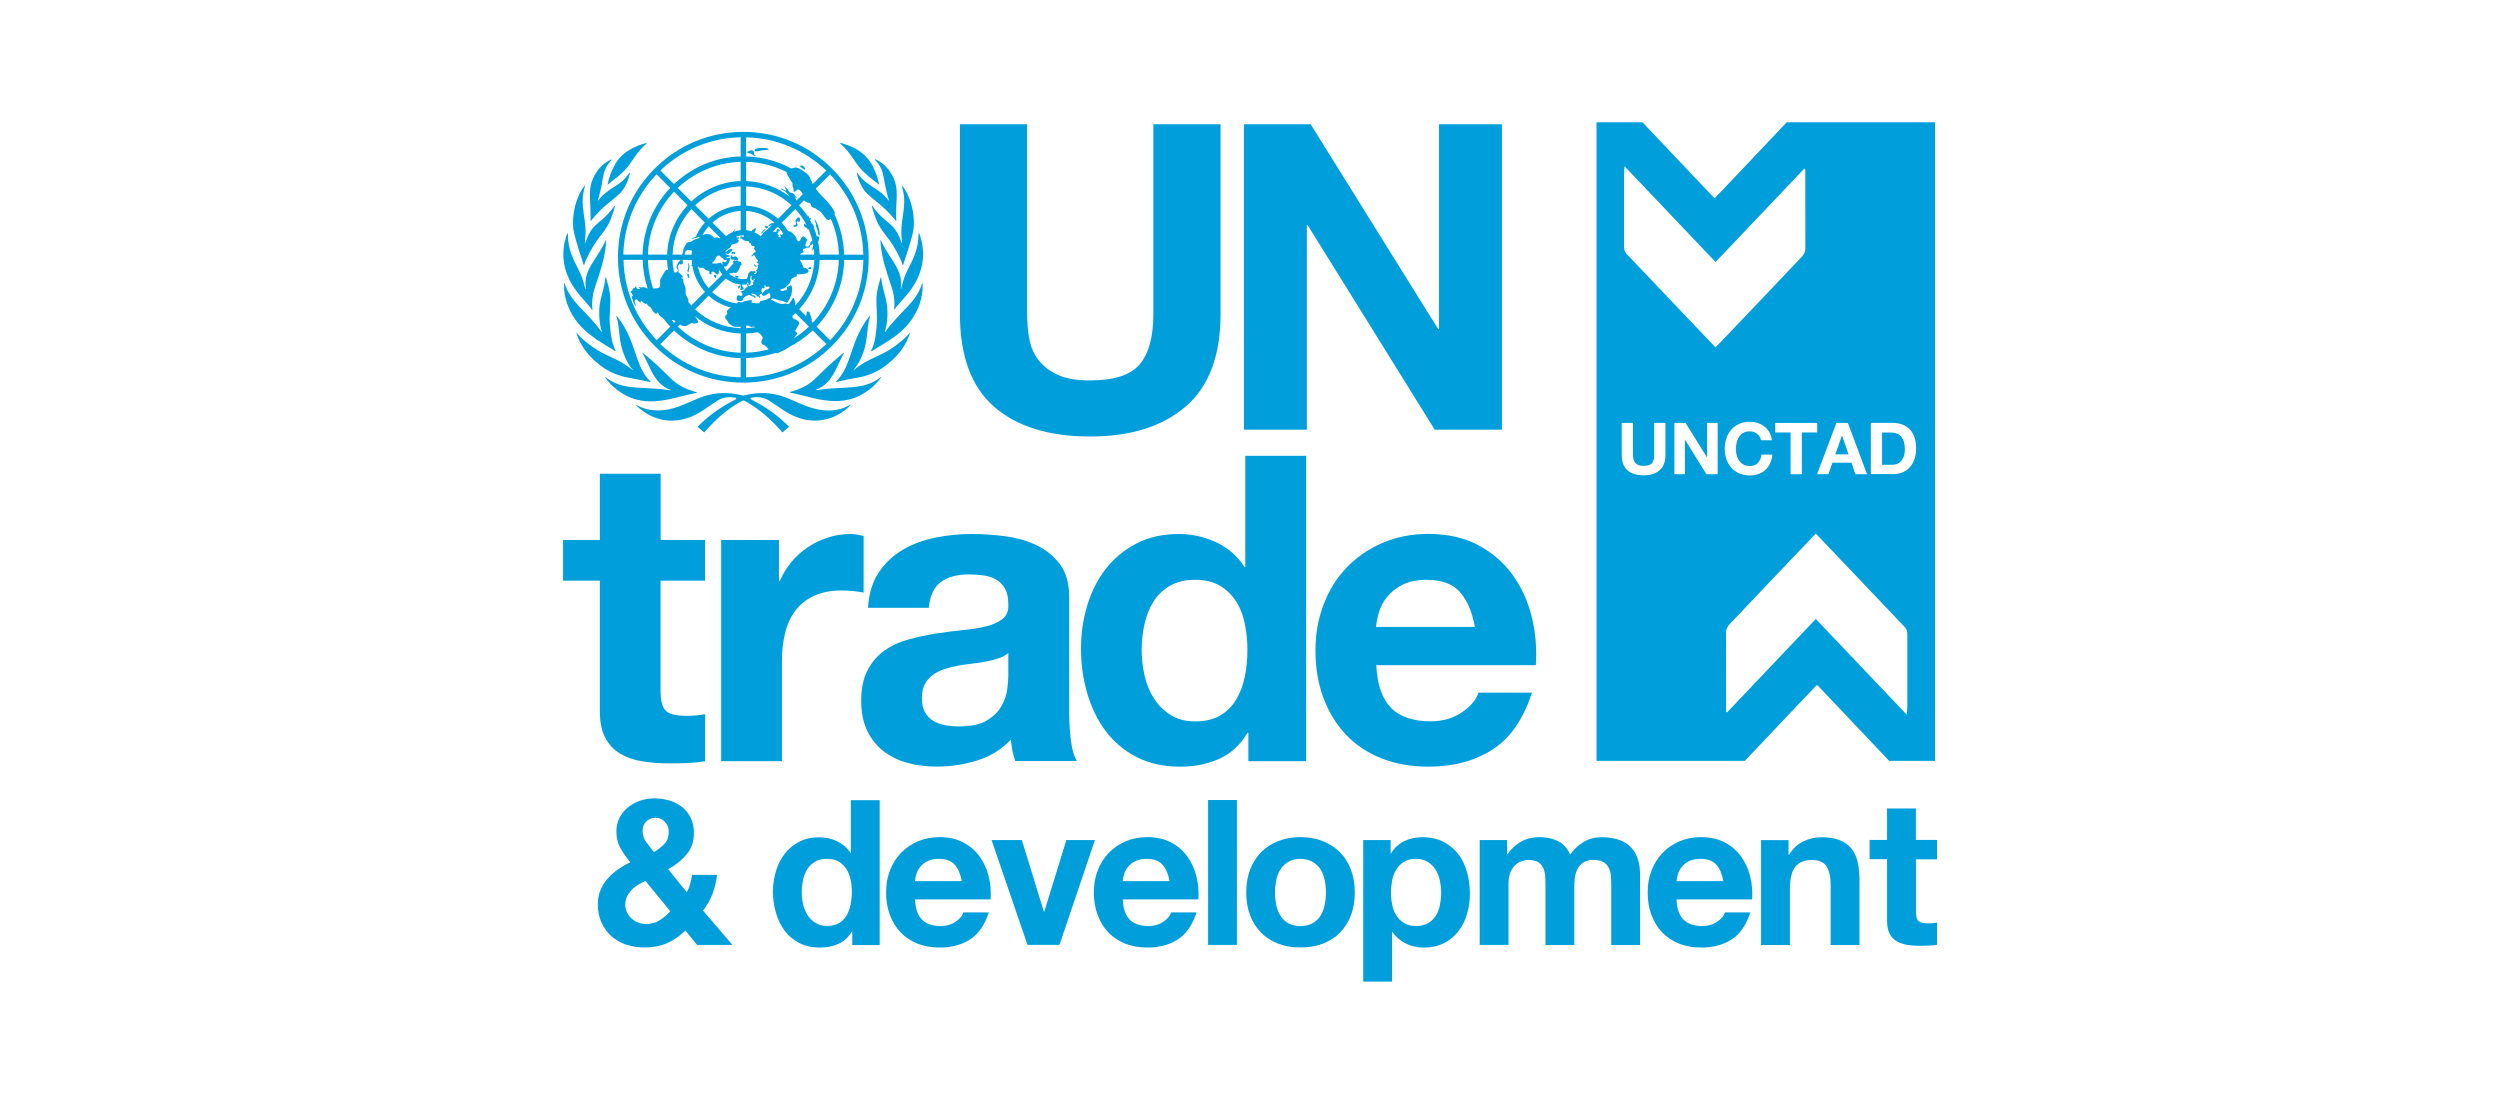 <?xml version="1.0" encoding="UTF-8"?>
<svg id="Layer_1" data-name="Layer 1" xmlns="http://www.w3.org/2000/svg" viewBox="0 0 319.24 140.96">
  <defs>
    <style>
      .cls-1 {
        fill: #009edb;
      }
    </style>
  </defs>
  <path id="emblem" class="cls-1" d="M108.54,51.73s.05.02.06.03c-.84.86-1.91,1.45-2.94,1.74-.76.22-1.53.25-2.32.17-1.21-.14-2.28-.62-3.28-1.28-.6-.39-1.19-.8-1.79-1.2-.68-.46-1.44-.55-2.23-.42-.43.05-.1.25-.04.29,1.06.52,2.07,1.15,3,1.87.64.47,1.77,1.56,1.77,1.56l-.85.73s-.65-.73-.93-1.01c-1.86-1.94-3.51-2.79-3.88-3-.06-.04-.13-.07-.19-.07s-.13.04-.19.07c-.37.21-2.02,1.06-3.88,3-.28.28-.93,1.01-.93,1.01l-.85-.73s1.14-1.09,1.77-1.56c.94-.72,1.94-1.35,3-1.87.07-.03.39-.24-.04-.29-.79-.13-1.55-.04-2.23.42-.59.4-1.19.81-1.79,1.2-1,.66-2.07,1.14-3.28,1.28-.79.09-1.56.05-2.32-.17-1.03-.29-2.11-.88-2.94-1.74.01-.01.04-.03.06-.03.07.03.11.05.18.09,1.24.64,2.55.71,3.9.46.92-.18,1.77-.55,2.63-.91.61-.26,1.22-.55,1.85-.76,1.64-.54,3.3-.53,4.96-.11.03,0,.06.01.08.01.03,0,.06,0,.08-.01,1.67-.42,3.32-.43,4.96.11.63.21,1.24.5,1.85.76.86.37,1.71.73,2.63.91,1.35.26,2.66.19,3.9-.46.07-.04.11-.06.18-.09ZM112.47,48.16c-.71.55-1.17.73-1.76.93-.89.3-1.85.37-2.77.41-1.23.06-2.41.12-3.62.31,0,0-.01,0-.02,0-.08.01-.11-.02-.09-.05,0,0,.01-.01.02-.01,1.08-.39,1.81-1.23,2.36-2.28.38-.73,1.01-2.15,1.18-2.38,0,0,0-.05-.01-.06-.08.03-1.27,1.04-1.81,1.54-.67.62-1.3,1.28-1.97,1.9-1.04,1-2.55,1.44-3.09,1.58-.01,0-.04.01-.04.02-.02.02-.02.04-.03.05,0,0,0,0,0,0,0,0,.02,0,.02,0,.42.1,1.64.36,2.27.53.96.26,1.93.47,2.92.54,1.08.08,2.15-.04,3.16-.41,1.14-.43,2.55-1.43,3.35-2.63,0,0,0,0,0,0-.03-.02-.08,0-.08,0ZM116.14,42.53s-.63.83-2.11,1.84c-.71.5-1.38.82-2.16,1.18-.98.46-1.82.87-2.66,1.56-.05.04-.1.08-.15.12-.03.02-.06-.01-.03-.05.04-.05,1.27-1.3,1.63-3.96.13-.93.15-1.93.45-2.83,0-.03,0-.06-.02-.07,0,0,0,0-.01,0-.9,1.03-1.65,2.63-2,3.63-.25.71-.48,1.42-.74,2.13-.35.96-.8,1.86-1.54,2.59-.01.01-.07.07-.07.07,0,0,0,.02-.01.04,0,0,0,0,0,0,.11-.02.17-.03.24-.04.82-.17,1.64-.37,2.46-.5,1.38-.23,2.58-.72,3.7-1.57,1.11-.86,2.06-1.85,2.67-3.13.16-.33.31-.66.41-1.02-.02,0-.05,0-.08.01ZM117.75,36.2c-.35,1.13-.99,2.04-1.93,3.03-.73.76-2.14,2.18-2.79,3.18-.02.03-.07.02-.05-.03.31-.86.45-2.39.26-3.57-.16-1.01-.6-2.11-.71-3.34,0,0,0,0,0-.01,0-.02-.03-.05-.05-.06,0,0-.01.02-.04.12-.21.72-.48,1.62-.52,2.45-.05,1.01.14,2.3.05,3.34-.1,1.2-.18,2.38-.73,3.47,0,0,0,.01,0,.02-.01.03.02.08.02.08,0,0,0,0,0,0,.44-.28,1.69-1.02,2.52-1.57,1.03-.69,1.94-1.51,2.66-2.54.89-1.29,1.41-2.84,1.38-4.42,0-.05,0-.15-.01-.16-.01,0-.06.03-.06.04ZM115.09,36.88s-.02.02-.02.02c-.03,0-.04-.02-.04-.03.04-.32.04-.71.02-1.02-.09-1.18-.8-2.16-1.43-3.15-.33-.51-.89-1.41-1.13-2.02,0,0-.05-.04-.06-.03,0,.11.02.45.04.68.18,1.69.71,3.35,1.27,4.96.37,1.08.56,2,.44,3.13-.01.09-.02.1.02.13,0,0,0,0,0,0,.38-.55,1.12-1.32,1.58-1.88.5-.6,2.99-3.45,1.76-7.41-.07-.24-.16-.45-.19-.49-.02,0-.05.05-.06.06,0,2.85-1.37,4.08-1.95,6.03-.11.37-.2.72-.27,1ZM112.94,28.02c-.45-.39-1.13-1.09-1.52-1.69,0,0,0,0,0-.01,0,0-.01-.01-.02-.01-.02-.02-.06-.02-.06-.01-.02,0-.03,0-.03,0,.02.12.42,1.38.67,1.96.37.85.95,1.56,1.51,2.28.04.05.08.11.12.16.55.74,1.44,2.33,1.65,3.14,0,.02.06.04.06.03.08-.29.44-1.42.7-2.18.06-.16.53-1.69.62-2.35.27-1.88-.35-4.31-1.45-5.64-.02,0-.03.06-.03.07.02.06.03.11.05.17.02.08.05.16.07.25.29,1.22.19,2.09.05,3.12-.11.83-.27,1.65-.23,2.49,0,.14.09,1.17.08,1.21-.01.05-.06.01-.06-.01,0,0-.13-.38-.27-.7-.06-.14-.11-.27-.16-.36-.44-.87-1.01-1.33-1.74-1.92ZM111.73,20.42c.35.34.62.73.82,1.17.3.71.39,1.77.59,2.58.12.49.19.84.36,1.39.02.05-.04.07-.06.02,0,0,0-.01-.01-.02-.56-.77-1.27-1.24-2.26-1.87-.59-.39-1.04-.74-1.47-1.32-.07-.1-.15-.2-.23-.3,0,0-.05-.02-.07-.02,0,.02,0,.07.02.12.13.64.56,1.83,1.3,2.54.53.51,1.13.96,1.69,1.43,1.01.85,1.75,1.76,1.99,2.06,0,0,.01.01.01.01,0,0,.05.03.04.01,0,0,0,0,0-.01,0,0,0,0,0,0-.01-.15-.02-.38-.02-.66,0-.62.03-1.45.06-2.02.01-.23.02-.46.02-.69,0-.69-.08-1.37-.37-2.02-.47-1.06-1.17-1.9-2.21-2.42-.06-.03-.14-.06-.2-.07,0,0,0,.03,0,.07,0,0,0,0,0,0ZM107.4,18.42c.61.54,1.09,1.17,1.55,1.84.44.64.87,1.29,1.46,1.8.39.4,1.53,1.28,1.82,1.5,0,0,0,0,.01,0,0,0,.02,0,.02,0,0,0,0,0,0-.01-.06-.33-.57-2.73-2.08-3.92-.81-.7-1.88-1.13-2.92-1.41-.01.02,0,.07,0,.07.05.04.09.07.14.12ZM83.8,51.22c1-.07,1.96-.29,2.92-.54.63-.17,1.84-.43,2.27-.53,0,0,.02,0,.02,0,0,0,0,0,0,0,0,0-.01-.03-.03-.05,0,0-.03-.02-.04-.02-.54-.14-2.04-.58-3.09-1.58-.67-.62-1.3-1.28-1.97-1.9-.54-.5-1.72-1.51-1.81-1.54-.01,0-.02.06-.01.06.17.23.8,1.65,1.18,2.38.55,1.05,1.28,1.89,2.36,2.28,0,0,.01,0,.02.01.02.03-.01.06-.09.05,0,0-.01,0-.02,0-1.21-.2-2.39-.25-3.62-.31-.93-.05-1.89-.11-2.77-.41-.59-.2-1.05-.38-1.76-.93,0,0-.05-.02-.08,0,0,0,0,0,0,0,.8,1.2,2.21,2.21,3.35,2.63,1,.37,2.08.49,3.16.41ZM82.86,48.75c.07.01.14.02.24.04,0,0,0,0,0,0,0-.03-.01-.04-.01-.04,0,0-.06-.06-.07-.07-.74-.73-1.19-1.63-1.54-2.59-.26-.71-.49-1.42-.74-2.13-.35-1-1.1-2.6-2-3.63,0,0,0,0-.01,0-.01.01-.03.04-.02.07.3.9.32,1.9.45,2.83.37,2.66,1.59,3.92,1.63,3.96.03.04,0,.07-.03.05-.05-.04-.1-.07-.15-.12-.83-.69-1.68-1.11-2.66-1.56-.79-.36-1.45-.68-2.16-1.18-1.47-1.01-2.07-1.79-2.11-1.84-.02-.02-.06-.02-.08-.01.1.36.25.69.41,1.02.62,1.28,1.56,2.27,2.67,3.13,1.11.85,2.32,1.34,3.7,1.57.83.14,1.64.33,2.46.5ZM76.06,43.28c.83.55,2.08,1.29,2.52,1.57,0,0,0,0,0,0,0,0,.03-.05.02-.08,0,0,0-.01,0-.02-.55-1.09-.63-2.27-.73-3.47-.08-1.04.11-2.33.05-3.34-.04-.83-.31-1.73-.52-2.45-.03-.1-.04-.11-.04-.12-.02,0-.05.04-.05.06,0,0,0,0,0,.01-.11,1.23-.55,2.33-.71,3.34-.19,1.18-.05,2.71.26,3.57.02.05-.03.06-.05.03-.65-.99-2.06-2.42-2.79-3.18-.93-.98-1.57-1.9-1.93-3.03,0,0-.05-.04-.06-.04,0,.01-.01.11-.01.16-.03,1.58.49,3.13,1.38,4.42.71,1.03,1.63,1.85,2.66,2.54ZM75.63,39.57s0,0,0,0c.04-.03.04-.04.02-.13-.11-1.14.07-2.06.44-3.13.56-1.61,1.1-3.26,1.27-4.96.02-.23.05-.57.04-.68-.01,0-.06.02-.06.03-.24.6-.81,1.5-1.13,2.01-.63.98-1.34,1.96-1.43,3.15-.02.3-.02.7.02,1.02,0,0-.01.04-.04.03,0,0-.02,0-.02-.02-.08-.29-.16-.63-.27-1-.58-1.95-1.96-3.18-1.95-6.03,0-.01-.04-.06-.06-.06-.03.04-.12.25-.19.49-1.23,3.97,1.27,6.81,1.76,7.41.46.56,1.2,1.33,1.58,1.88ZM73.84,31.69c.27.76.62,1.89.7,2.18,0,0,.05-.01.06-.04.21-.81,1.1-2.4,1.65-3.14.04-.05.08-.11.12-.16.55-.73,1.14-1.44,1.51-2.28.25-.59.65-1.84.67-1.96,0,0-.01,0-.03,0,0,0-.04,0-.06.01,0,0-.01,0-.02.01,0,0,0,0,0,.01-.39.61-1.07,1.3-1.52,1.69-.73.59-1.3,1.05-1.74,1.92-.05.09-.1.22-.16.36-.13.31-.27.69-.27.7,0,.02-.05.06-.06.01-.01-.04.07-1.07.08-1.21.04-.84-.12-1.66-.23-2.49-.14-1.04-.24-1.9.05-3.13.02-.08.04-.17.07-.25.02-.06.03-.11.05-.17,0-.01-.01-.06-.03-.07-1.1,1.33-1.71,3.77-1.45,5.64.09.66.56,2.19.62,2.35ZM75.42,27.56c0,.28,0,.51-.02.66,0,0,0,0,0,0,0,0,0,0,0,.01,0,.02.04-.01.04-.01,0,0,0,0,.01-.01.24-.3.97-1.22,1.99-2.06.57-.47,1.16-.92,1.69-1.43.74-.71,1.17-1.9,1.3-2.54,0-.06.02-.1.02-.12-.01,0-.06.01-.07.02-.08.1-.15.2-.23.3-.43.58-.88.93-1.47,1.32-1,.63-1.7,1.11-2.26,1.87,0,0,0,.01-.01.02-.03.05-.08.02-.06-.02.17-.56.24-.9.36-1.39.2-.81.28-1.87.59-2.58.19-.45.46-.83.81-1.17,0,0,0,0,0,0,.01-.04,0-.08,0-.07-.05.01-.13.04-.2.07-1.05.52-1.74,1.36-2.21,2.42-.29.65-.37,1.33-.37,2.02,0,.23,0,.46.02.69.03.57.06,1.4.06,2.02ZM77.58,23.57s.01,0,.02,0c0,0,0,0,.01,0,.29-.22,1.42-1.11,1.82-1.5.59-.51,1.02-1.16,1.46-1.8.45-.67.94-1.3,1.55-1.84.05-.04.09-.07.14-.12,0,0,.02-.05,0-.07-1.04.29-2.11.72-2.92,1.41-1.5,1.19-2.02,3.59-2.08,3.92,0,0,0,.01,0,.01ZM94.51,36.66c.12-.18-.18-.29-.25.02-.07.29.13.16.25-.02ZM97.72,29.25c-.11-.06-.58.51-.51.6.03.04.55-.58.51-.6ZM97.82,29.15c.07.04.38-.13.32-.18-.06-.05-.42-.21-.43-.11-.01.17.04.25.11.29ZM103.46,34.09c-.15,0-.31.22-.26.22.11,0,.19.08.27.06.16-.03.14-.29-.01-.28ZM101.42,28.77c-.13,0-.16.14-.04.2.05.03.23,0,.31-.05.08-.05.18-.12.16-.25-.01-.08-.19-.3-.1-.38.1-.09.21.05.31.01.12-.05.11-.12.12-.22,0-.14-.05-.33-.22-.33-.12,0-.34.33-.35.35-.02.04-.05.16,0,.28.07.17.05.38-.19.38ZM104.19,28.79c0,.08.22.61.24.76.02.15.07.58.19.54.07-.03.07-.3.05-.4-.05-.3-.11-.57-.22-.91-.06-.18-.32-.78-.4-.75-.08.02.13.43.16.57.02.09,0,.12-.01.2ZM102.72,21.64c.14.05.14-.2-.1-.39-.23-.19-.54-.1-.46,0,.08.08.43.35.55.4ZM96.42,19.83c-.27-.18-.04-.42-.26-.59-.15-.12-.59,0-.69.14-.19.24.24.16.39.23.17.08.54.39.61.33.07-.06-.01-.08-.04-.11ZM98.09,18.99c-.37-.17-1.76-.16-1.73.2.03.31.8.02,1.01,0,.2-.02,1.05-.03.72-.2ZM94.01,35.21c-.02-.07-.14-.06-.11,0,.03.06-.04.13.03.21.08.09.26.08.34,0,.05-.06.02-.16-.02-.18-.07-.03-.22.03-.24-.04ZM93.47,32.44c.11,0,.11-.09.18-.08.07,0,.01.09.13.09s.24-.3-.13-.3c-.3,0-.26.29-.17.29ZM93.96,32.74c-.23-.06-.18.07-.33.09-.23.03-.03-.17-.14-.26-.05-.04-.19.16-.2.29,0,.06,0,.27.09.27.1,0,.62.07.8.11.2.05,0-.43-.22-.49ZM91.38,35.52c.07,0,.12-.25.08-.38-.04-.12-.27-.03-.29.03-.02.06.14.35.21.35ZM88.01,35.49c.01-.11,0-.43-.07-.49-.08-.06-.07.05-.12.05-.04,0-.04-.15-.09-.15-.05,0,.02.25.08.4.06.15.2.39.21.19ZM87.92,34.72s.13-.57.12-.77c-.02-.2-.13-.39-.15-.38-.04.02.02.14.02.34,0,.29-.13.54-.13.63,0,.09.09.3.14.18ZM78.91,32.85c0-4.28,1.66-8.3,4.69-11.32,3.02-3.02,7.04-4.69,11.32-4.69s8.3,1.66,11.32,4.69c3.02,3.02,4.69,7.04,4.69,11.32s-1.66,8.3-4.69,11.32c-3.02,3.02-7.04,4.69-11.32,4.69s-8.3-1.66-11.32-4.69c-3.02-3.02-4.69-7.04-4.69-11.32ZM83.85,43.45l1.74-1.74c-.34-.36-.66-.74-.96-1.14-.13-.05-.27-.13-.37-.24-.15-.19-.23-.46-.3-.46-.07,0,0,.17-.16.2-.22.03-.52-.5-.64-.7-.14-.23-.37-.23-.48-.45-.03-.06-.11-.25-.18-.14-.12.19-.53-.42-.63-.38-.11.04-.01.17-.07.22-.12.1-.46-.47-.59-.41-.12.06-.15.13-.16.28,0,.16.19.56.12.59-.1.04-.6-1.22-.49-1.28.06-.03.05.06.12.02.07-.04-.05-.13-.08-.27-.03-.14-.16-.15-.17-.31,0-.16.22-.1.21-.18,0-.08.02-.16.08-.22.07-.06.25,0,.29-.22.03-.19.13-.01.15.13.02.16.44.2.46.09.01-.07-.17-.07-.17-.13,0-.12.23,0,.39,0,.07,0,.19-.1.35-.02.17.09.27.13.39.15-.38-1.16-.6-2.38-.63-3.66h-2.45c.08,3.86,1.58,7.47,4.24,10.25ZM93.95,29.25s-.16.19-.25.34c.28-.11.58-.17.88-.2v-2.46c-1.38.08-2.63.63-3.6,1.49l1.73,1.73c.2-.16.42-.31.65-.42.06-.03.12-.06.18-.08.12-.21.38-.44.4-.4ZM87.9,38.41s0,.1-.01.14c.13.16.26.31.39.46l1.74-1.74c-.82-.91-1.39-2.04-1.6-3.29-.05.01-.1,0-.13-.04-.04-.06.02-.12.09-.19-.03-.18-.04-.37-.05-.56h-1.16c.01.18.09.45-.04.54-.1.08-.24,0-.33.01-.22.03-.27.3-.21.48.04.12.09.22.07.35-.02.12-.09.22.11.32.18.09.47.46.45.53-.03.08-.21-.08-.22.07,0,.09.26-.03.25.28,0,.18.04.38.09.5.11.26.23.43.22.71,0,.24-.05.5.05.73.11.23.3.42.3.69ZM86.45,34.28c-.14-.16.09-.63.13-.72.04-.1.25-.22.32-.37h-1.03c.02.54.09,1.07.2,1.59.25.09.72-.11.38-.5ZM85.81,40.9s-.02,0-.02.01c.09.11.19.21.29.31l.2-.2c-.18-.12-.35-.19-.46-.13ZM90.02,28.43l-1.73-1.73c-1.43,1.54-2.33,3.57-2.41,5.81h1.21c.2-.33.13-.58.2-.77.07-.18.17-.35.27-.51.09-.14.19-.31.38-.31.4,0,.49-.21.74-.32.25-.11.69-.18.64-.31-.03-.09-.93.26-.95.19-.03-.12.28-.11.41-.23.03-.02.05-.04.08-.05.29-.65.67-1.25,1.14-1.77ZM89.71,30.05s.05-.02.07-.04c.3-.17.69-.14.85-.07.21.09.49.33.61.43.05.04.08-.04.33-.07.11-.02.13.09.28.11.06,0,.11.01.16,0l-1.51-1.51c-.31.34-.58.73-.8,1.14ZM88,31.92c-.19-.02-.39.06-.49.23-.07.12-.09.24-.07.37h.88c0-.17.02-.33.04-.49-.11-.06-.25-.09-.36-.1ZM90.5,36.79l1.74-1.74c-.14-.17-.27-.36-.37-.56,0,0,0,0,0,0-.03.03-.05.06-.06.09-.04.08.01.34-.1.45-.14.14-.51-.32-.63-.35-.16-.05-.24.13-.23.18.02.13,0,.19-.06.2-.06.01-.35-.19-.22-.24.15-.06-.04-.19-.1-.24-.11-.09-.29,0-.37-.12-.09-.12-.25-.21-.31-.23-.03-.01-.21-.08-.32-.02-.09.05-.18-.05-.25-.11-.04-.04-.07-.08-.11-.12.21,1.06.7,2.03,1.39,2.81ZM92.24,33.79s0-.03,0-.05c0,0,0,0,0-.01,0-.01,0-.02,0-.04,0,0,0-.01,0-.01,0,0,0-.01,0-.02,0,0,0,0,0-.01,0,0,0,0,0-.01,0-.02,0-.03,0-.05h0s0-.03.01-.04c0,0,0,0,0-.01,0,0,0-.02,0-.03,0,0,0,0,0-.01,0,0,0-.02.01-.02,0,0,0,0,0-.01,0-.01.01-.02.02-.03.02-.03.05-.03.09-.03.06,0,.14.05.21.05.05,0,.11-.01.15-.07.02-.03.04-.06.05-.09.01-.03.02-.06.02-.08,0-.01,0-.02,0-.03-.01-.03-.05-.03-.12-.01-.01,0-.03,0-.04.01-.03,0-.06.01-.08.01-.01,0-.03,0-.04,0-.04,0-.07-.02-.1-.06,0-.01-.02-.03-.02-.04,0-.02-.02-.04-.03-.05-.04-.06-.11-.09-.17-.13-.03-.02-.07-.04-.1-.07-.02-.01-.03-.03-.05-.05-.01-.01-.02-.03-.04-.04,0,0,0,0-.01-.01,0,0-.02-.02-.02-.02,0,0-.01-.01-.02-.02,0,0-.01-.01-.02-.02,0,0-.01-.01-.02-.02,0,0-.01,0-.02-.01,0,0-.02-.01-.02-.01,0,0-.01,0-.02,0,0,0-.02,0-.03-.01,0,0,0,0-.01,0-.01,0-.02,0-.03,0,0,0,0,0,0,0-.08-.02-.17,0-.25.09,0,0,0,0,0,0-.01.01-.03.03-.04.04,0,0,0,0,0,0-.01.02-.03.03-.04.05,0,0,0,0,0,0-.01.02-.03.04-.04.07-.03.05-.05.1-.08.17-.2.52-.43.36-.39.55,0,.02.06.04.14.04.03,0,.07,0,.11,0s.08,0,.12,0c.04,0,.09,0,.13-.01.02,0,.04,0,.06,0,.01,0,.02,0,.04,0,.01,0,.02,0,.03,0,0,0,.02,0,.03,0,.01,0,.02,0,.04-.01,0,0,.01,0,.02,0,.02,0,.04-.01.05-.02.03-.01.05-.02.08-.03,0,0,0,0,0,0,.03,0,.05-.01.08-.02.05,0,.1,0,.14,0,.03,0,.08.03.12.09.03.05.06.13.07.2ZM94.58,26.25v-2.45c-2.24.08-4.28.98-5.81,2.41l1.73,1.73c1.09-.99,2.52-1.61,4.08-1.69ZM94.58,23.12v-2.45c-3.1.09-5.92,1.34-8.03,3.33l1.73,1.73c1.66-1.55,3.87-2.53,6.3-2.61ZM86.07,24.48c-1.99,2.11-3.25,4.93-3.33,8.03h2.45c.08-2.43,1.06-4.63,2.61-6.3l-1.73-1.73ZM82.74,33.2c.03,1.27.27,2.49.66,3.64.01,0,.03,0,.04,0,.25-.01.58,0,.74-.12.24-.19.02-.85.17-1.13.19-.34.65-1.16.79-1.16.12,0,.12.09.18.1-.07-.43-.12-.88-.14-1.32h-2.45ZM94.58,45.73c-3.29-.09-6.28-1.41-8.51-3.53l-1.74,1.74c2.78,2.66,6.4,4.16,10.25,4.24v-2.45ZM94.58,42.59c-2.17-.07-4.22-.86-5.88-2.24.04.05.07.09.1.13.11.19.51.59.26.75-.21.13-.55.04-.74.04-.21,0-.52.31-.7.35-.23.04-.36.02-.58-.07-.05-.02-.12-.06-.2-.12l-.28.28c2.11,1.99,4.93,3.25,8.03,3.33v-2.45ZM94.58,41.73c-.34.03-.87.02-.99-.07-.26-.18-.56-.35-.6-.49-.06-.24-.4-.43-.4-.66,0-.26.35-.34.26-.6-.08-.21.13-.46.49-.64-1.08-.26-2.05-.79-2.85-1.51l-1.74,1.74c1.6,1.48,3.64,2.33,5.82,2.41v-.18ZM95.11,38.45c.26-.04.54-.12.77-.14.26-.03-.01.34.14.36.18.02.93.15.99-.02.04-.14.05-.2.22-.24.3-.07.55-.06.8-.25.09-.07.29-.1.34-.2.06-.11-.04-.6-.23-.52-.09.04-.2.17-.39.27-.17.09-.3.13-.42-.04-.11-.15.07-.27.16-.37.14-.16.27-.32.43-.32.06,0,.39-.16.36-.31-.04-.19-.42.02-.51-.06-.06-.06,0-.2-.05-.22-.04-.02-.19.17-.08.28.06.05-.09.21-.26.1-.13-.09-.16.38-.15.47.01.09.19.06.07.22-.12.16-.16.04-.25.12-.1.09-.13.13,0,.26.1.11-.06.31-.1.12-.03-.13-.29-.09-.34-.23-.05-.15-.27-.13-.53-.26-.2-.1-.17.2.16.27.28.06.27.1.19.28-.07.15-.05-.11-.39-.2-.22-.06-.23-.17-.4-.17-.17,0-.12.17-.3.12-.14-.03-.16.15-.29.21-.16.07-.15.35-.3.42-.23.11-.72.03-.69-.2.02-.23.03-.41.17-.49.12-.07.31.14.48.06.17-.08.13-.26.02-.38-.03-.04-.16-.1-.15-.14,0-.05.25-.07.37-.16.12-.08.26-.31.32-.36.07-.05.2-.07.21-.12.02-.06-.09-.18-.08-.25s.04-.14.1-.13c.06,0,.13.18.09.22-.04.05.03.13.11.09.08-.03.37-.15.45-.17.11-.03-.03-.29,0-.33.03-.04.07.01.11-.03.04-.04-.09-.09-.07-.18.02-.07.32-.15.23-.21-.08-.05-.19.1-.26.13-.15.07-.22-.1-.22-.22,0-.06.08-.27.01-.32-.1-.06-.12.2-.13.25-.02.08-.09.17.02.38.06.11.03.49-.09.53-.12.04-.18-.19-.23-.29,0-.02-.02-.03-.03-.03,0,0,0,0,0,0,0,0,0,0-.01,0h0s-.01,0-.02,0c0,0,0,0,0,0,0,0-.01.01-.02.02,0,.01-.03.04-.04.06,0,.02-.03.05-.05.12-.01.04-.04.07-.09.08-.13.01-.25.02-.38.02-.05,0-.1,0-.15,0,.02.08.04.16.07.21.07.13.2.23.18.33-.02.1-.42.18-.45.11-.04-.09.1-.26.09-.34-.02-.14-.09-.23-.08-.33-.7-.07-1.34-.35-1.86-.77l-1.74,1.74c.86.76,1.93,1.28,3.12,1.45.17-.1.24-.29.37-.19.21.16.47-.05.63-.08ZM95.27,42.59v2.45c.99-.03,1.96-.17,2.88-.43-.19-.16-.28-.43-.52-.51-.41-.14-.52-.39-.3-.75.12-.2.07-.27-.07-.48-.17-.25-.39-.37-.55-.44-.47.09-.96.14-1.45.16ZM96.44,41.78c-.08-.09-.24-.09-.36-.06-.4.11-.27-.21-.82-.13v.31c.4-.01.79-.06,1.18-.12ZM105.52,43.93l-1.74-1.74c-.9.85-1.92,1.57-3.03,2.14-.37.28-.81.48-1.15.63-.14.06-.3.15-.46.15-.05,0-.1-.02-.14-.04-1.18.39-2.43.62-3.74.66v2.45c3.86-.08,7.47-1.58,10.25-4.24ZM102.09,26.21s-.01.02-.02.03c.4.44.77.91,1.09,1.41.04-.05.07-.09.12-.03.09.1-.09.28.17.23.15-.03.12.17,0,.28.08.14.16.29.23.43.09.04.16.09.17.15.04.17.12.36.14.55.12.31.23.62.32.95.13-.11.27-.05.28.13s-.04.38-.12.54c.11.53.18,1.07.2,1.63h2.45c-.04-1.59-.4-3.16-1.04-4.6-.05.04-.11.04-.2.15-.12.16-.32-.04-.43-.18-.21-.25-.69-.97-.91-1-.18-.03-.32-.27-.51-.31-.19-.04-.43-.15-.46-.35-.03-.21-.11-.29-.32-.33-.24-.04-.41-.13-.58-.31l-.59.59s0,.02,0,.03ZM103.65,41.09l.13.13c1.99-2.11,3.25-4.93,3.33-8.03h-2.45c-.08,2.43-1.06,4.63-2.61,6.3l.88.88s.01-.02.02-.04c.07-.16.04-.36.05-.5,0-.09.34-.07.37.08.02.13.09.22.2.55.08.23.12.44.07.62ZM101.79,42.62c-.06.16-.39.44-.34.53.66-.42,1.28-.9,1.85-1.44l-1.73-1.73c-.12.11-.25.22-.37.33-.03.2,0,.35.24.43.26.08.7.35.61.61-.1.23-.36.58-.48.81-.11.2.3.28.23.47ZM102.19,32.48s-.01.02-.02.03h1.8c0-.26-.03-.52-.06-.77-.01.03-.03.05-.04.08-.13.28-.16.11-.15-.01.01-.16.07-.3.13-.46-.01-.08-.03-.17-.05-.25-.05.08-.13.13-.25.19-.08.04-.16.23-.18.3-.03.09-.23-.02-.4.06-.29.14-.58.16-.37.46.13.19-.32.14-.42.38ZM101.56,26.7l-1.73,1.73c.3.33.56.69.79,1.08.2.03.48.11.66.34.13.16.49.49.44.64-.03.09.04.2.13.26.13.09.22.09.29,0,.13-.16.15-.38.32-.52.21-.17.63.32.63.41,0,.09-.11.11-.14.27-.04.22-.23.48-.02.55.31.11.35-.02.5-.24.07-.1.05-.26.13-.36.05-.06.12-.09.18-.13-.12-.49-.27-.96-.46-1.41-.05-.04-.1-.08-.17-.1-.11-.04-.05-.14-.2-.18-.17-.05-.23-.1-.25-.4-.01-.24.2.08.25.04.01,0,.02-.02.03-.04-.37-.71-.84-1.36-1.38-1.94ZM99.46,29.05c-.08,0-.15-.02-.21-.04l-.57.57c.11.03.23-.01.37.05.15.07.08-.43.31-.38.24.05.3.2.1.27-.16.05.04.18-.15.25-.17.06.14.21.14.28,0,.09-.24.13.11.24.35.11,0-.3.05-.35.07-.07.25.11.3.03.02-.03.05-.08.1-.14-.16-.28-.35-.54-.56-.78ZM98.57,38.15c0,.12-.12.02-.15.07-.04.04.96.51,1.12.54.11.02.31.09.67.02.24-.05.31.06.42.06.16,0,.27-.22.36-.36.25-.35.2-.4.27-.46.08-.07.33.47.3.81,0,.05-.01.11-.02.15l.03.03c1.43-1.54,2.33-3.57,2.41-5.81h-1.86c.06.11.18.24.29.48.09.19.15.5.31.52.26.02.52.24.53.41.01.37-1.14.46-1.29.41-.13-.04-.21-.05-.22.15,0,.23-.42.23-.58.36-.18.15-.2.43-.32.62-.07.12-.5.52-.61.6-.28.19-.8.2-.56.33.17.09.56.12.51.03-.06-.1.03-.11.09-.03.05.06.23-.06.23-.18,0-.11-.03-.29.07-.3.17-.01.34-.19.42-.18.09.02.22.23.13.86-.09.63-.4,1.08-.52,1.27-.13.21-.26.05-.44-.04-.22-.11-.56-.11-.79-.19-.12-.04-.8-.3-.8-.2ZM110.25,33.2h-2.45c-.09,3.29-1.42,6.28-3.53,8.51l1.74,1.74c2.66-2.78,4.16-6.4,4.24-10.25ZM106,22.26l-1.82,1.82c.17.29.48.66.92,1.1.18.18.37.37.53.53.15.16,1.14,1.39.95,1.57-.01.01-.03.03-.04.04.77,1.62,1.2,3.4,1.25,5.2h2.45c-.08-3.86-1.58-7.47-4.24-10.25ZM95.27,19.98c2.05.05,4.01.58,5.77,1.53.16-.03.33-.05.43-.1.22-.1.65.13.85.25.19.11.34.27.54.39.21.12.55.46.63.81.08.34.29.32.19.46-.05.07.03.1.13.16l1.7-1.7c-2.78-2.66-6.4-4.16-10.25-4.24v2.45ZM95.27,23.12c2.08.07,3.99.8,5.55,1.98-.18-.23-.35-.47-.44-.56-.15-.16-.71-.36-.66-.45.06-.09.56.31.64.24.11-.08-.25-.54-.22-.56.04-.02.46.38.67.75.09.13.32.06.5.19.16.11.17.29.3.4.02.02.3.18.14.16-.05,0-.12-.11-.17-.05-.03.03.02.2.12.39l.81-.81c-.12-.24-.35-.56-.51-.6-.17-.04-.27.1-.39.2-.12.1-.26.13-.28.06-.02-.07.02-.25.01-.33-.01-.09-.09-.17-.11-.26-.06-.21.03-.45-.1-.59-.14-.16-.24-.39-.35-.57-.12-.19-.34-.49-.35-.75-1.59-.8-3.34-1.25-5.16-1.3v2.45ZM95.27,26.25c1.56.08,2.99.71,4.08,1.69l1.73-1.73c-1.54-1.43-3.57-2.33-5.81-2.41v2.45ZM95.27,29.39c.23.02.46.07.69.14.06-.14.2-.21.32-.3.14-.1.24-.2.22.06-.02.18-.1.3-.19.37.24.1.47.24.68.39.05.03.09.07.14.11l.24-.24s0-.02,0-.03c0-.13.2-.29.42-.39l.76-.76s-.04,0-.06,0c-.1-.01-.25.2-.35.14-.11-.07.34-.46.54-.39.03.01.06.02.09.03l.1-.1c-.97-.86-2.22-1.41-3.6-1.49v2.46ZM94.92,30.06c-.29,0-.57.04-.83.13-.04.04-.06.07-.04.1.07.1.27-.11.3.08.02.14-.23.04-.2.14.02.08.19.05.19.16,0,.1-.1.3-.19.36-.11.07-.7.15-.75.28-.05.12-.1.23-.19.32-.1.11-.57.39-.57.46,0,.17.23-.05.29-.11.1-.11.24-.11.39-.19.21-.12.29.3.07.31-.14,0-.26.4-.48.33-.06-.02-.21-.12-.24-.02-.04.11.33.12.44.2.29.19-.22.18-.3.23-.08.05-.04.16.07.12.11-.04.25-.15.32.03.09.24-.4,1.13-.54,1.04-.08-.05-.16.02-.23.05.1.2.22.39.36.56.1-.16.25-.38.31-.39.09,0,.06-.07.09-.14.04-.08.15,0,.16-.1,0-.11.28-.26.31-.41.02-.08-.08-.17-.04-.24.05-.08.09-.1.14-.11.05-.02.18.11.22.05.04-.06.23-.01.37.08.07.04.2,0,.27.11.11.15,0,.17.01.2.02.03.07-.02.1,0,.06.06-.29.26-.25.37.04.11-.29.66-.39.74-.13.11-.33-.01-.41.01-.09.03-.11.1-.24.07-.1-.03-.23.02-.35.07.49.43,1.13.69,1.84.69.15,0,.3-.01.44-.04.09-.12.13-.26.15-.4.01-.08,0-.18.04-.25.04-.06.26-.34.35-.34.08,0,.13.07.25.04.22-.07.36-.01.36.09,0,.13-.28.1-.27.17,0,.05.21.13.28.06.13-.14.11-.33.07-.37-.09-.11-.08-.16.04-.12.08.03.08-.29.15-.4.1-.16-.19-.05-.31-.03-.12.02-.21-.23-.21-.32,0-.06.22.22.33.23.13,0,.27-.14.28-.25,0-.11-.24-.12-.28-.25-.02-.07.2,0,.18-.07-.01-.06.02-.21-.11-.27-.14-.06-.26-.5-.37-.53-.1-.03-.18.1-.24.15-.06.05-.15-.03-.1-.08.07-.07.23-.21.27-.32.06-.19.29,0,.25-.25-.05-.28-.28-.23-.17-.36.11-.14.03-.36-.2-.32-.11.02-.22-.15-.23-.3,0-.08-.24-.07-.23-.16.02-.18-.25-.2-.41-.18-.16.01-.48-.24-.51-.3-.03-.06-.26.05-.19-.19.07-.24.3.04.39-.03.1-.07.07-.15.05-.2-.02,0-.04,0-.05,0ZM84.33,21.77l1.74,1.74c2.23-2.12,5.22-3.45,8.51-3.53v-2.45c-3.86.08-7.47,1.58-10.25,4.24ZM79.6,32.51h2.45c.09-3.29,1.42-6.28,3.53-8.51l-1.74-1.74c-2.66,2.78-4.16,6.4-4.24,10.25Z"/>
  <path class="cls-1" d="M90.03,68.96v5.19h-5.68v13.98c0,1.31.22,2.18.66,2.62.44.44,1.31.66,2.62.66.44,0,.86-.02,1.26-.05.4-.04.78-.09,1.15-.16v6.01c-.66.11-1.38.18-2.19.22-.8.04-1.58.05-2.35.05-1.2,0-2.34-.08-3.41-.25-1.07-.16-2.02-.48-2.84-.96-.82-.47-1.47-1.15-1.94-2.02-.47-.87-.71-2.02-.71-3.44v-16.66h-4.7v-5.19h4.7v-8.47h7.76v8.47h5.68Z"/>
  <path class="cls-1" d="M99.47,68.96v5.24h.11c.36-.87.86-1.68,1.47-2.43.62-.75,1.33-1.38,2.13-1.91.8-.53,1.66-.94,2.57-1.23.91-.29,1.86-.44,2.84-.44.51,0,1.07.09,1.69.27v7.21c-.36-.07-.8-.14-1.31-.19-.51-.05-1-.08-1.47-.08-1.42,0-2.62.24-3.61.71-.98.47-1.78,1.12-2.38,1.94-.6.82-1.03,1.78-1.28,2.87-.26,1.09-.38,2.28-.38,3.55v12.73h-7.76v-28.24h7.37Z"/>
  <path class="cls-1" d="M110.84,77.64c.11-1.82.56-3.33,1.37-4.53.8-1.2,1.82-2.17,3.06-2.9,1.24-.73,2.63-1.25,4.18-1.56,1.55-.31,3.1-.46,4.67-.46,1.42,0,2.86.1,4.32.3,1.46.2,2.79.59,3.99,1.17,1.2.58,2.18,1.39,2.95,2.43.76,1.04,1.15,2.41,1.15,4.12v14.69c0,1.27.07,2.49.22,3.66.15,1.17.4,2.04.76,2.62h-7.87c-.15-.44-.26-.88-.36-1.34-.09-.45-.16-.92-.19-1.39-1.24,1.28-2.7,2.17-4.37,2.68-1.68.51-3.39.76-5.13.76-1.35,0-2.6-.16-3.77-.49-1.17-.33-2.19-.84-3.06-1.53-.87-.69-1.56-1.57-2.05-2.62-.49-1.06-.74-2.31-.74-3.77,0-1.6.28-2.92.85-3.96.56-1.04,1.29-1.87,2.18-2.49.89-.62,1.91-1.08,3.06-1.39,1.15-.31,2.3-.55,3.47-.74,1.17-.18,2.31-.33,3.44-.44,1.13-.11,2.13-.27,3-.49.87-.22,1.57-.54,2.08-.96.51-.42.75-1.03.71-1.83,0-.84-.14-1.5-.41-1.99-.27-.49-.64-.87-1.09-1.15-.46-.27-.98-.45-1.58-.55-.6-.09-1.25-.14-1.94-.14-1.53,0-2.73.33-3.61.98s-1.38,1.75-1.53,3.28h-7.76ZM128.75,83.38c-.33.29-.74.52-1.23.68-.49.16-1.02.3-1.58.41-.56.11-1.16.2-1.78.27-.62.07-1.24.16-1.86.27-.58.11-1.16.26-1.72.44-.57.18-1.06.43-1.47.74-.42.31-.76.7-1.01,1.17-.26.47-.38,1.07-.38,1.8s.13,1.28.38,1.75c.25.47.6.85,1.04,1.12s.95.46,1.53.57c.58.11,1.18.16,1.8.16,1.53,0,2.71-.25,3.55-.76.84-.51,1.46-1.12,1.86-1.83.4-.71.65-1.43.74-2.16.09-.73.14-1.31.14-1.75v-2.89Z"/>
  <path class="cls-1" d="M159.29,93.59c-.91,1.53-2.1,2.63-3.58,3.3s-3.14,1.01-5,1.01c-2.11,0-3.97-.41-5.57-1.23-1.6-.82-2.92-1.93-3.96-3.33-1.04-1.4-1.82-3.01-2.35-4.83-.53-1.82-.79-3.71-.79-5.68s.26-3.72.79-5.49c.53-1.77,1.31-3.32,2.35-4.67,1.04-1.35,2.34-2.43,3.91-3.25,1.57-.82,3.39-1.23,5.46-1.23,1.67,0,3.27.36,4.78,1.07,1.51.71,2.7,1.76,3.58,3.14h.11v-14.2h7.76v39h-7.37v-3.61h-.11ZM158.96,79.63c-.22-1.07-.59-2.02-1.12-2.84-.53-.82-1.21-1.48-2.05-1.99-.84-.51-1.89-.76-3.17-.76s-2.35.26-3.22.76c-.87.51-1.58,1.18-2.1,2.02-.53.84-.91,1.79-1.15,2.87-.24,1.07-.36,2.19-.36,3.36,0,1.09.13,2.18.38,3.28.25,1.09.66,2.07,1.23,2.92.56.86,1.27,1.55,2.13,2.08.86.53,1.88.79,3.09.79,1.27,0,2.34-.25,3.2-.76.86-.51,1.54-1.19,2.05-2.05.51-.86.87-1.83,1.09-2.92.22-1.09.33-2.22.33-3.39s-.11-2.28-.33-3.36Z"/>
  <path class="cls-1" d="M177.64,90.42c1.16,1.13,2.84,1.69,5.03,1.69,1.57,0,2.91-.39,4.04-1.17,1.13-.78,1.82-1.61,2.08-2.49h6.83c-1.09,3.39-2.77,5.81-5.03,7.26-2.26,1.46-4.99,2.19-8.19,2.19-2.22,0-4.22-.36-6.01-1.07-1.78-.71-3.3-1.72-4.53-3.03-1.24-1.31-2.19-2.88-2.87-4.7-.67-1.82-1.01-3.82-1.01-6.01s.35-4.08,1.04-5.9c.69-1.82,1.67-3.4,2.95-4.72,1.27-1.33,2.79-2.38,4.56-3.14,1.77-.76,3.72-1.15,5.87-1.15,2.4,0,4.5.46,6.28,1.39,1.78.93,3.25,2.18,4.4,3.74,1.15,1.57,1.98,3.35,2.49,5.35.51,2,.69,4.1.55,6.28h-20.37c.11,2.51.75,4.33,1.91,5.46ZM186.41,75.57c-.93-1.02-2.34-1.53-4.23-1.53-1.24,0-2.27.21-3.09.63-.82.42-1.47.94-1.97,1.56-.49.62-.84,1.28-1.04,1.97-.2.69-.32,1.31-.36,1.86h12.62c-.36-1.97-1.01-3.46-1.94-4.48Z"/>
  <path class="cls-1" d="M151.42,51.89c-2.95,2.57-7.03,3.85-12.24,3.85s-9.37-1.27-12.26-3.82c-2.9-2.55-4.34-6.48-4.34-11.8V15.87h8.58v24.25c0,1.06.09,2.09.27,3.11.18,1.02.56,1.92,1.15,2.7.58.78,1.39,1.42,2.43,1.91,1.04.49,2.43.74,4.18.74,3.06,0,5.17-.68,6.34-2.05,1.16-1.37,1.75-3.5,1.75-6.42V15.87h8.58v24.25c0,5.28-1.47,9.2-4.42,11.77Z"/>
  <path class="cls-1" d="M167.37,15.87l16.28,26.16h.11V15.87h8.03v39h-8.58l-16.22-26.11h-.11v26.11h-8.03V15.87h8.52Z"/>
  <path class="cls-1" d="M85.16,120.45c-.84.36-1.78.54-2.84.54-.83,0-1.61-.12-2.34-.36-.73-.24-1.37-.6-1.9-1.08-.54-.47-.96-1.05-1.27-1.74-.31-.68-.47-1.46-.47-2.34,0-.66.11-1.26.34-1.8.22-.54.53-1.04.92-1.48.39-.44.83-.83,1.33-1.18.5-.35,1.02-.65,1.55-.91-.5-.6-.92-1.21-1.26-1.81-.34-.6-.51-1.31-.51-2.12,0-.64.13-1.22.4-1.74.27-.52.63-.96,1.08-1.33.45-.37.96-.66,1.54-.85.58-.2,1.18-.3,1.8-.3.71,0,1.37.1,1.98.28.61.19,1.15.47,1.61.84.46.37.82.83,1.09,1.39.27.55.4,1.19.4,1.92,0,1.09-.32,2-.95,2.75-.63.74-1.41,1.36-2.34,1.87l2.38,2.93c.19-.35.34-.7.44-1.08.1-.37.18-.75.23-1.13h3.19c-.09.83-.28,1.63-.57,2.41-.29.78-.7,1.49-1.22,2.15l3.76,4.38h-4.51l-1.5-1.84c-.74.73-1.53,1.27-2.37,1.63ZM81.47,112.99c-.31.19-.59.41-.83.67-.24.26-.44.54-.58.85-.15.31-.22.66-.22,1.04,0,.33.07.64.22.95.15.3.34.56.58.78.24.22.52.39.84.52.32.13.65.19,1,.19.66,0,1.23-.15,1.72-.45.49-.3.95-.7,1.39-1.18l-3.16-3.86c-.33.14-.65.3-.96.49ZM84.9,104.94c-.34-.35-.73-.52-1.18-.52s-.84.15-1.17.45c-.33.3-.49.7-.49,1.18,0,.59.16,1.09.47,1.5.31.41.64.84.98,1.27.52-.33.96-.68,1.33-1.06.37-.38.56-.91.56-1.58,0-.48-.17-.9-.51-1.24Z"/>
  <path class="cls-1" d="M108.78,118.95c-.43.73-1,1.25-1.7,1.57-.7.32-1.49.48-2.37.48-1,0-1.88-.19-2.64-.58-.76-.39-1.39-.92-1.88-1.58-.49-.66-.86-1.43-1.11-2.29-.25-.86-.38-1.76-.38-2.69s.13-1.77.38-2.6c.25-.84.62-1.58,1.11-2.22.49-.64,1.11-1.15,1.85-1.54.74-.39,1.61-.58,2.59-.58.79,0,1.55.17,2.27.51.72.34,1.28.83,1.7,1.49h.05v-6.74h3.68v18.5h-3.5v-1.71h-.05ZM108.62,112.33c-.1-.51-.28-.96-.53-1.35-.25-.39-.57-.7-.97-.95-.4-.24-.9-.36-1.5-.36s-1.11.12-1.53.36c-.41.24-.75.56-1,.96-.25.4-.43.85-.54,1.36-.11.51-.17,1.04-.17,1.59,0,.52.06,1.04.18,1.55.12.52.31.98.58,1.39.27.41.6.73,1.01.98.41.25.89.38,1.46.38.6,0,1.11-.12,1.52-.36.41-.24.73-.57.97-.97.24-.41.41-.87.52-1.39.1-.52.16-1.05.16-1.61s-.05-1.08-.16-1.59Z"/>
  <path class="cls-1" d="M117.74,117.45c.55.54,1.35.8,2.38.8.74,0,1.38-.19,1.92-.56.54-.37.86-.76.98-1.18h3.24c-.52,1.61-1.31,2.76-2.38,3.45-1.07.69-2.37,1.04-3.89,1.04-1.05,0-2-.17-2.85-.51-.85-.34-1.56-.82-2.15-1.44-.59-.62-1.04-1.36-1.36-2.23-.32-.86-.48-1.81-.48-2.85s.16-1.93.49-2.8c.33-.86.79-1.61,1.4-2.24.6-.63,1.33-1.13,2.16-1.49.84-.36,1.77-.54,2.79-.54,1.14,0,2.13.22,2.98.66.85.44,1.54,1.03,2.09,1.77.54.74.94,1.59,1.18,2.54.24.95.33,1.94.26,2.98h-9.66c.05,1.19.35,2.06.91,2.59ZM121.9,110.4c-.44-.48-1.11-.73-2.01-.73-.59,0-1.08.1-1.46.3-.39.2-.7.44-.93.74-.23.29-.4.6-.49.93-.1.33-.15.62-.17.88h5.98c-.17-.93-.48-1.64-.92-2.12Z"/>
  <path class="cls-1" d="M131.21,120.66l-4.59-13.39h3.86l2.82,9.15h.05l2.82-9.15h3.65l-4.53,13.39h-4.09Z"/>
  <path class="cls-1" d="M144.27,117.45c.55.54,1.35.8,2.38.8.74,0,1.38-.19,1.92-.56.54-.37.86-.76.98-1.18h3.24c-.52,1.61-1.31,2.76-2.38,3.45-1.07.69-2.37,1.04-3.89,1.04-1.05,0-2-.17-2.85-.51-.85-.34-1.56-.82-2.15-1.44-.59-.62-1.04-1.36-1.36-2.23-.32-.86-.48-1.81-.48-2.85s.16-1.93.49-2.8c.33-.86.79-1.61,1.4-2.24.6-.63,1.33-1.13,2.16-1.49.84-.36,1.77-.54,2.79-.54,1.14,0,2.13.22,2.98.66.85.44,1.54,1.03,2.09,1.77.54.74.94,1.59,1.18,2.54.24.95.33,1.94.26,2.98h-9.66c.05,1.19.35,2.06.91,2.59ZM148.43,110.4c-.44-.48-1.11-.73-2.01-.73-.59,0-1.08.1-1.46.3-.39.2-.7.44-.93.74-.23.29-.4.6-.49.93-.1.33-.15.62-.17.88h5.98c-.17-.93-.48-1.64-.92-2.12Z"/>
  <path class="cls-1" d="M157.95,102.16v18.5h-3.68v-18.5h3.68Z"/>
  <path class="cls-1" d="M159.63,111.06c.33-.87.79-1.61,1.4-2.23.6-.61,1.33-1.09,2.18-1.42.85-.34,1.8-.51,2.85-.51s2.01.17,2.86.51c.85.34,1.58.81,2.19,1.42.6.61,1.07,1.36,1.4,2.23.33.87.49,1.84.49,2.91s-.16,2.04-.49,2.9c-.33.86-.79,1.6-1.4,2.22-.6.61-1.33,1.08-2.19,1.41-.86.33-1.81.49-2.86.49s-2-.16-2.85-.49c-.85-.33-1.57-.8-2.18-1.41-.6-.61-1.07-1.35-1.4-2.22-.33-.86-.49-1.83-.49-2.9s.16-2.04.49-2.91ZM162.97,115.55c.1.51.28.97.53,1.37.25.41.58.73,1,.97.41.24.93.36,1.55.36s1.14-.12,1.57-.36c.42-.24.76-.57,1.01-.97.25-.41.43-.86.53-1.37.1-.51.16-1.03.16-1.57s-.05-1.06-.16-1.58c-.1-.52-.28-.98-.53-1.37-.25-.4-.59-.72-1.01-.97-.42-.25-.95-.38-1.57-.38s-1.14.13-1.55.38c-.41.25-.75.57-1,.97-.25.4-.43.85-.53,1.37-.1.52-.16,1.05-.16,1.58s.05,1.06.16,1.57Z"/>
  <path class="cls-1" d="M177.58,107.27v1.71h.05c.45-.73,1.02-1.25,1.71-1.58.69-.33,1.45-.49,2.28-.49,1.05,0,1.96.2,2.72.6.76.4,1.39.92,1.89,1.58.5.66.87,1.42,1.11,2.29.24.87.36,1.78.36,2.73,0,.9-.12,1.76-.36,2.59-.24.83-.61,1.56-1.1,2.2-.49.64-1.11,1.15-1.84,1.53-.73.38-1.59.57-2.58.57-.83,0-1.59-.17-2.29-.51-.7-.34-1.27-.83-1.72-1.49h-.05v6.35h-3.68v-18.08h3.5ZM182.36,117.89c.41-.24.73-.56.98-.95.25-.39.43-.84.53-1.36.1-.52.16-1.04.16-1.58s-.06-1.06-.17-1.58c-.11-.52-.3-.98-.56-1.39-.26-.41-.59-.73-1-.98-.41-.25-.9-.38-1.49-.38s-1.11.13-1.52.38c-.41.25-.73.57-.98.97-.25.4-.43.85-.53,1.37-.1.52-.16,1.05-.16,1.61s.06,1.06.17,1.58c.11.52.29.97.54,1.36.25.39.58.7,1,.95.41.24.92.36,1.5.36s1.11-.12,1.52-.36Z"/>
  <path class="cls-1" d="M192.45,107.27v1.81h.05c.48-.69,1.07-1.23,1.75-1.61.68-.38,1.46-.57,2.34-.57s1.62.16,2.32.49c.7.33,1.23.91,1.59,1.74.4-.59.94-1.11,1.62-1.55.68-.45,1.49-.67,2.42-.67.71,0,1.36.09,1.97.26.6.17,1.12.45,1.55.83.43.38.77.88,1.01,1.49.24.61.36,1.35.36,2.22v8.96h-3.68v-7.59c0-.45-.02-.87-.05-1.27-.03-.4-.13-.74-.29-1.04-.16-.29-.38-.53-.69-.7-.3-.17-.71-.26-1.23-.26s-.94.1-1.26.3c-.32.2-.57.46-.75.78-.18.32-.3.68-.36,1.09-.06.41-.09.82-.09,1.23v7.46h-3.68v-7.51c0-.4,0-.79-.03-1.18-.02-.39-.09-.75-.22-1.08-.13-.33-.35-.59-.65-.79-.3-.2-.75-.3-1.33-.3-.17,0-.4.04-.69.12s-.56.22-.83.44c-.27.22-.5.53-.69.93-.19.41-.28.94-.28,1.59v7.77h-3.68v-13.39h3.47Z"/>
  <path class="cls-1" d="M214.99,117.45c.55.54,1.35.8,2.38.8.74,0,1.38-.19,1.92-.56.54-.37.86-.76.98-1.18h3.24c-.52,1.61-1.31,2.76-2.38,3.45-1.07.69-2.37,1.04-3.89,1.04-1.05,0-2-.17-2.85-.51-.85-.34-1.56-.82-2.15-1.44-.59-.62-1.04-1.36-1.36-2.23-.32-.86-.48-1.81-.48-2.85s.16-1.93.49-2.8c.33-.86.79-1.61,1.4-2.24.6-.63,1.33-1.13,2.16-1.49.84-.36,1.77-.54,2.78-.54,1.14,0,2.13.22,2.98.66.85.44,1.54,1.03,2.09,1.77.54.74.94,1.59,1.18,2.54.24.95.33,1.94.26,2.98h-9.66c.05,1.19.35,2.06.91,2.59ZM219.15,110.4c-.44-.48-1.11-.73-2.01-.73-.59,0-1.08.1-1.46.3-.39.2-.7.44-.93.74-.23.29-.4.6-.49.93-.1.33-.15.62-.17.88h5.98c-.17-.93-.48-1.64-.92-2.12Z"/>
  <path class="cls-1" d="M228.39,107.27v1.87h.08c.47-.78,1.07-1.34,1.81-1.7.74-.35,1.5-.53,2.28-.53.98,0,1.79.13,2.42.4.63.27,1.13.64,1.49,1.11.36.48.62,1.05.76,1.74.15.68.22,1.44.22,2.27v8.24h-3.68v-7.56c0-1.1-.17-1.93-.52-2.47-.35-.54-.96-.82-1.84-.82-1,0-1.73.3-2.18.89-.45.6-.67,1.58-.67,2.94v7.02h-3.68v-13.39h3.5Z"/>
  <path class="cls-1" d="M247.35,107.27v2.46h-2.69v6.63c0,.62.1,1.04.31,1.24s.62.31,1.24.31c.21,0,.41,0,.6-.03.19-.02.37-.04.54-.08v2.85c-.31.05-.66.09-1.04.1-.38.02-.75.03-1.11.03-.57,0-1.11-.04-1.62-.12-.51-.08-.96-.23-1.35-.45-.39-.22-.7-.54-.92-.96-.22-.41-.34-.96-.34-1.63v-7.9h-2.23v-2.46h2.23v-4.02h3.68v4.02h2.69Z"/>
  <polygon class="cls-1" points="235.23 55.62 235.21 55.62 234.36 58.02 236.05 58.02 235.23 55.62"/>
  <path class="cls-1" d="M242.83,55.81c-.15-.19-.34-.33-.58-.43-.24-.1-.54-.15-.89-.15h-1.03v4.12h1.28c.21,0,.41-.03.6-.1.2-.07.37-.18.52-.33.15-.16.27-.36.37-.61.09-.25.14-.56.14-.92,0-.33-.03-.63-.1-.89-.06-.27-.17-.49-.32-.68Z"/>
  <path class="cls-1" d="M228.16,15.61c-2.12,2.24-4.24,4.48-6.36,6.72-.94.99-1.88,1.97-2.81,2.95-.09-.04-.14-.05-.17-.08-3.03-3.19-6.07-6.39-9.09-9.59h-5.86v81.55h18.94c2.12-2.24,4.24-4.48,6.36-6.72.94-.99,1.88-1.97,2.81-2.95.09.04.14.05.17.08,3.03,3.19,6.07,6.39,9.09,9.59h5.86V15.61h-18.94ZM235.97,54.01l2.44,6.54h-1.49l-.49-1.46h-2.44l-.51,1.46h-1.45l2.47-6.54h1.47ZM232.05,55.22h-1.96v5.33h-1.44v-5.33h-1.96v-1.21h5.36v1.21ZM207.4,22.01c0-.21.03-.42.05-.78,3.93,4.14,7.75,8.16,11.62,12.23,3.8-4,7.57-7.96,11.33-11.93.04.02.09.04.13.06v.38c0,3.23,0,6.46.01,9.69,0,.46-.14.8-.46,1.13-2.12,2.22-4.23,4.45-6.34,6.68-1.54,1.62-3.09,3.24-4.64,4.86-.09-.06-.15-.08-.19-.13-3.72-3.91-7.44-7.83-11.17-11.74-.27-.28-.36-.58-.36-.96.01-3.16,0-6.32,0-9.49ZM212.67,58.08c0,.89-.25,1.54-.74,1.97-.49.43-1.18.65-2.05.65s-1.57-.21-2.06-.64c-.49-.43-.73-1.09-.73-1.98v-4.07h1.44v4.07c0,.18.02.35.05.52.03.17.09.32.19.45.1.13.23.24.41.32.17.08.41.12.7.12.51,0,.87-.11,1.06-.34.2-.23.29-.59.29-1.08v-4.07h1.44v4.07ZM219.34,60.55h-1.44l-2.72-4.38h-.02v4.38h-1.35v-6.54h1.43l2.73,4.39h.02v-4.39h1.35v6.54ZM220.45,55.95c.15-.42.36-.78.63-1.09.27-.31.61-.56,1.01-.73.4-.18.85-.27,1.35-.27.36,0,.7.05,1.02.16.32.1.61.25.86.45.25.2.46.44.63.74.16.29.27.63.31,1.01h-1.39c-.02-.16-.08-.32-.16-.45-.09-.14-.19-.26-.32-.36-.13-.1-.27-.18-.43-.24-.16-.06-.33-.09-.51-.09-.32,0-.6.06-.82.19-.23.13-.41.29-.55.5-.14.21-.24.45-.31.72-.06.27-.1.55-.1.83s.03.54.1.8c.06.26.17.49.31.7.14.21.32.37.55.5.23.13.5.19.82.19.44,0,.78-.13,1.03-.4.25-.27.4-.62.45-1.06h1.39c-.04.41-.13.78-.28,1.11-.15.33-.35.61-.6.84-.25.23-.54.41-.88.53-.34.12-.71.18-1.11.18-.5,0-.95-.09-1.35-.26-.4-.17-.74-.41-1.01-.72-.27-.31-.49-.66-.63-1.08-.15-.41-.22-.86-.22-1.33s.07-.94.22-1.36ZM243.54,90.49c0,.21-.03.42-.05.78-3.93-4.14-7.75-8.16-11.62-12.23-3.8,4-7.57,7.96-11.33,11.93l-.13-.06c0-.13,0-.25,0-.38,0-3.23,0-6.46-.01-9.69,0-.46.14-.8.46-1.13,2.12-2.22,4.23-4.45,6.34-6.68,1.54-1.62,3.09-3.24,4.64-4.86.09.06.15.08.19.13,3.72,3.91,7.44,7.83,11.17,11.74.27.28.36.58.36.96-.01,3.16,0,6.32,0,9.49ZM244.49,58.56c-.12.4-.31.75-.55,1.04-.25.29-.56.52-.92.69-.37.17-.8.25-1.3.25h-2.82v-6.54h2.82c.42,0,.81.07,1.18.2.36.13.68.34.94.6.27.27.47.6.62,1.01.15.4.22.88.22,1.42,0,.48-.06.92-.18,1.32Z"/>
</svg>